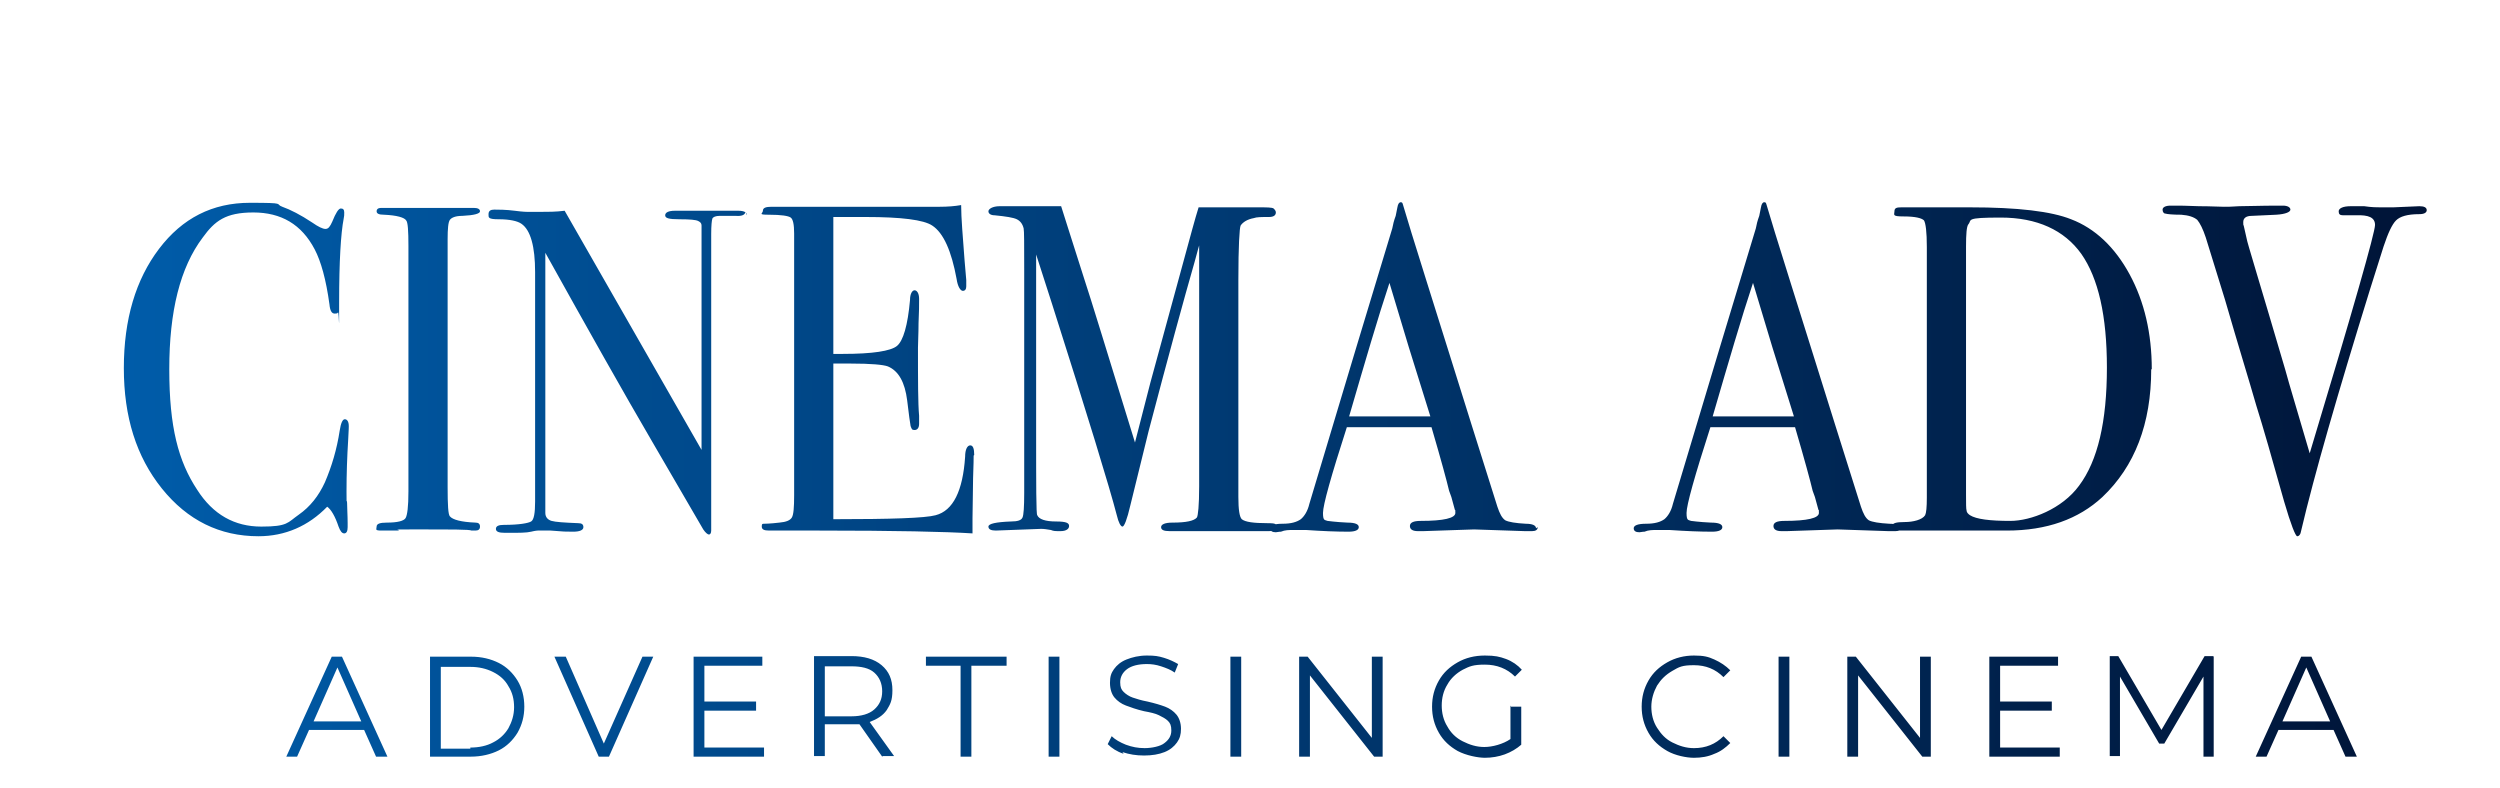<?xml version="1.0" encoding="UTF-8"?> <svg xmlns="http://www.w3.org/2000/svg" xmlns:xlink="http://www.w3.org/1999/xlink" id="Livello_2" version="1.1" viewBox="0 0 440.1 138.7"><defs><style> .st0 { fill: url(#Sfumatura_senza_nome); } </style><linearGradient id="Sfumatura_senza_nome" data-name="Sfumatura senza nome" x1="21.9" y1="54.9" x2="427.2" y2="54.9" gradientTransform="translate(0 139.3) scale(1 -1)" gradientUnits="userSpaceOnUse"><stop offset="0" stop-color="#005ca9"></stop><stop offset="1" stop-color="#001437"></stop></linearGradient></defs><g id="Livello_1-2"><path class="st0" d="M314,100.8h.3-.3ZM61.4,75.1c0-.1,0,.6-.1,2.2-.2,3.2-.3,6.2-.3,9.2s0,1,.1,2c0,1,.1,2.2.1,3.6v.7c0,.7-.2,1.1-.6,1.1s-.7-.4-1-1.2c-.6-1.8-1.3-3-2-3.5-3.3,3.4-7.4,5.2-12.1,5.2-6.8,0-12.5-2.8-17-8.4-4.5-5.6-6.7-12.6-6.7-21.2s2.1-15.6,6.2-21c4.1-5.4,9.4-8.1,16-8.1s4.3.2,5.7.7c1.4.5,3.2,1.4,5.3,2.8,1,.7,1.8,1.1,2.3,1.1s.8-.4,1.2-1.3c.6-1.5,1.1-2.3,1.5-2.3s.6.2.6.7,0,.6-.1,1.1c-.5,2.6-.8,7.5-.8,14.7s0,1.6-.2,1.8c-.1.2-.3.2-.6.2-.5,0-.8-.5-.9-1.6-.6-4.4-1.5-7.6-2.6-9.7-2.3-4.4-5.9-6.5-10.8-6.5s-6.8,1.5-8.9,4.4c-4,5.3-5.9,13-5.9,23.2s1.6,16.2,4.9,21.2c2.8,4.4,6.6,6.5,11.3,6.5s4.6-.7,6.6-2.1c2-1.4,3.5-3.3,4.6-5.7,1.2-2.8,2.1-5.8,2.6-9.1.2-1.3.5-2,.9-2s.7.4.7,1.2h0ZM84.5,92.7c0,.5-.3.7-.8.7h-.7c-.3-.2-3.4-.2-9.5-.2s-2.3,0-3.5.2c-.6,0-1.5,0-2.8,0s-.9-.2-.9-.7.6-.7,1.8-.7c1.9,0,3-.3,3.3-.8.3-.5.5-2,.5-4.7v-43.2c0-2.7-.1-4.2-.4-4.5-.3-.5-1.6-.9-3.9-1-.9,0-1.3-.2-1.3-.6s.3-.6.8-.6h9.5c.7,0,2.1,0,4.1,0h2.7c.7,0,1.1.2,1.1.6s-1,.7-3.1.8c-1.2,0-1.9.3-2.2.7-.3.4-.4,1.6-.4,3.4v43.7c0,3.1.1,4.8.4,5.1.5.6,2,1,4.5,1.1.5,0,.8.2.8.7h0ZM131.2,37.3c0,.5-.6.8-1.7.7h-2.8c-.7,0-1.2.2-1.3.5-.1.3-.2,1.2-.2,2.7v47.1c0,2.9,0,4.6,0,5.1s-.2.7-.4.7-.6-.3-1-.9l-8.9-15.3c-5.2-8.9-11.5-20.1-18.9-33.4v45.8c0,.7.4,1.2,1.1,1.4s2.2.3,4.7.4c.6,0,.9.2.9.7s-.6.8-1.8.8-1.7,0-4-.2c-.7,0-1.5,0-2.2,0,0,0-.4,0-1.2.2s-2.2.2-3.9.2h-.7c-1.1,0-1.6-.2-1.6-.7s.5-.7,1.4-.7c2.7,0,4.3-.3,4.8-.6s.7-1.5.7-3.5v-40.4c0-4.5-.8-7.4-2.4-8.5-.7-.5-2.1-.8-4-.8s-1.8-.3-1.8-.9.4-.8,1-.8,2.1,0,3.6.2,2.2.2,2.3.2c.1,0,.8,0,2,0,1.5,0,3,0,4.5-.2l24.1,42.1v-36.4c0-1.7,0-2.7,0-3.1,0-.4-.2-.6-.6-.8s-1.4-.3-3.3-.3-2.5-.2-2.5-.7.6-.8,1.7-.8h11.2c1,0,1.5.3,1.5.8h0ZM171.4,80.2c0,.2,0,1.6-.1,4,0,2.5-.1,4.8-.1,7v2.7c-4.6-.3-13.6-.5-27.1-.5h-8.7c-.9,0-1.3-.2-1.3-.7s.1-.5.4-.5c.1,0,1,0,2.7-.2,1.2-.1,1.9-.4,2.2-.9s.4-1.8.4-3.9v-46.1c0-1.6-.2-2.5-.6-2.8-.4-.3-1.7-.5-3.8-.5s-1.1-.2-1.1-.7.5-.7,1.5-.7h29.6c1.4,0,2.7-.1,3.8-.3,0,2.3.3,5.6.6,9.7l.3,3.5c0,.3,0,.6,0,1.1s-.2.8-.6.8-.9-.7-1.1-2.1c-.9-4.9-2.3-8.1-4.3-9.4-1.5-1-5.4-1.5-11.7-1.5h-5.7v24.1h1.7c5.2,0,8.4-.5,9.5-1.4,1.1-.9,1.9-3.6,2.3-8.1,0-1.1.4-1.7.8-1.7s.8.5.8,1.5,0,2.4-.1,4.3c0,1.9-.1,3.3-.1,4.3,0,5.8,0,9.8.2,12,0,.5,0,1,0,1.4,0,.7-.3,1.1-.8,1.1s-.5-.2-.7-.7c-.1-.5-.3-2-.6-4.5-.4-3.2-1.5-5.2-3.4-6-.8-.3-3-.5-6.5-.5h-3.1v27.4c10.2,0,16.2-.2,18-.7,3.1-.8,4.8-4.3,5.2-10.3,0-1.3.4-2,.9-2s.7.6.7,1.7h0ZM224.9,92.8c0,.5-.5.7-1.5.7h-17.5c-1,0-1.5-.2-1.5-.7s.7-.8,2-.8c2.4,0,3.8-.3,4.3-.9.2-.3.4-2.1.4-5.5v-42.4c0,0-.3,1-.8,2.9-1.9,6.6-4.6,16.5-8.1,29.8l-3.2,13c-.6,2.6-1.1,3.8-1.4,3.8s-.7-.7-1-2c-1.3-5-5.1-17.4-11.4-37.2l-2.8-8.7v30.8c0,10,0,15,.2,15.1.3.7,1.4,1.1,3.3,1.1s2.3.3,2.3.8-.5.9-1.5.9-1.2,0-1.7-.2c-.6-.1-1.2-.2-1.7-.2l-8,.3c-.8,0-1.3-.2-1.3-.7s1.3-.8,4-.9c1.1,0,1.8-.2,2-.7.2-.4.3-1.9.3-4.3v-39.2c0-4.5,0-7-.1-7.4-.2-.8-.6-1.3-1.2-1.6-.6-.3-1.9-.5-3.9-.7-.7,0-1.1-.3-1.1-.7s.7-.9,2-.9h4.9c2.8,0,4.7,0,5.9,0,.2.7,1.6,5,4.1,12.9,1.1,3.3,4,12.8,8.9,28.7.9-3.5,1.8-7,2.7-10.5l7.4-27.1c.4-1.5.8-2.8,1.1-3.8h10.5c1.5,0,2.4,0,2.7.2.2.2.4.4.4.7,0,.5-.4.8-1.2.8-1.3,0-2.2,0-2.7.2-1.1.2-1.9.7-2.3,1.3-.2.4-.4,3.6-.4,9.6v38.2c0,2.2.2,3.5.6,3.9.6.5,2.1.7,4.5.7h.4c.9,0,1.4.2,1.4.7h0ZM270.7,92.8c0,.5-.4.7-1,.7s-.9,0-1.3,0l-8.9-.3-8.9.3c-.3,0-.7,0-1,0-.9,0-1.4-.3-1.4-.9s.6-.9,1.9-.9c4.1,0,6.1-.5,6.1-1.4s0-.3-.1-.6l-.6-2.2-.4-1.1c-.4-1.7-1.4-5.4-3.1-11.2h-14.9c-2.8,8.7-4.2,13.7-4.2,15.1s.3,1.2.8,1.4c.1,0,1.3.2,3.5.3,1.4,0,2,.3,2,.8s-.6.8-1.8.8c-2.1,0-4.6-.1-7.5-.3-.7,0-1.4,0-2.2,0s-1.5,0-2.2.3c-.4,0-.7.1-.9.1-.6,0-1-.2-1-.7s.7-.8,2.2-.8c1.5,0,2.5-.3,3.2-.8.6-.5,1.2-1.4,1.5-2.7,6-20.1,10.9-36.3,14.6-48.5.1-.6.3-1.4.6-2.2l.3-1.5c.1-.6.3-.9.6-.9s.3.2.4.5c.6,2.1,2,6.6,4.1,13.3,1.7,5.3,5.8,18.6,12.5,39.8.4,1.2.8,2,1.4,2.4.6.3,1.8.5,3.6.6,1.2,0,1.8.3,1.8.8h0ZM251.8,73.3c-.8-2.5-2-6.5-3.8-12.2l-3.4-11.3c-2,6-4.3,13.9-7.1,23.5h14.2,0ZM334.7,92.8c0,.5-.4.7-1,.7s-.9,0-1.3,0l-8.9-.3-8.9.3c-.3,0-.7,0-1,0-.9,0-1.4-.3-1.4-.9s.6-.9,1.9-.9c4.1,0,6.1-.5,6.1-1.4s0-.3-.1-.6l-.6-2.2-.4-1.1c-.4-1.7-1.4-5.4-3.1-11.2h-14.9c-2.8,8.7-4.2,13.7-4.2,15.1s.3,1.2.8,1.4c.1,0,1.3.2,3.5.3,1.4,0,2,.3,2,.8s-.6.8-1.8.8c-2.1,0-4.6-.1-7.5-.3-.7,0-1.4,0-2.2,0s-1.5,0-2.2.3c-.4,0-.7.1-.9.1-.6,0-1-.2-1-.7s.7-.8,2.2-.8c1.5,0,2.5-.3,3.2-.8.6-.5,1.2-1.4,1.5-2.7,6-20.1,10.9-36.3,14.6-48.5.1-.6.3-1.4.6-2.2l.3-1.5c.1-.6.3-.9.6-.9s.3.2.4.5c.6,2.1,2,6.6,4.1,13.3,1.7,5.3,5.8,18.6,12.5,39.8.4,1.2.8,2,1.4,2.4.6.3,1.8.5,3.6.6,1.2,0,1.8.3,1.8.8h0ZM315.8,73.3c-.8-2.5-2-6.5-3.8-12.2l-3.4-11.3c-2,6-4.3,13.9-7.1,23.5h14.2ZM378.7,65c0,9.6-2.9,17.1-8.6,22.5-4.2,3.9-9.8,5.9-16.8,5.9h-18.9c-.9,0-1.3-.3-1.3-.8s.7-.7,2.2-.7,3.1-.4,3.6-1.2c.2-.4.3-1.4.3-3.1v-44.1c0-2.7-.2-4.2-.5-4.7-.4-.4-1.5-.7-3.6-.7s-1.6-.3-1.6-.9.4-.7,1.2-.7c0,0,.5,0,1.5,0h10.6c8.4,0,14.3.7,17.8,2.1,4.2,1.6,7.7,4.9,10.3,9.7,2.6,4.8,3.9,10.4,3.9,16.7h0ZM370.9,64.7c0-9.1-1.5-15.7-4.5-20-3-4.2-7.8-6.4-14.2-6.4s-5,.4-5.7,1.2c-.3.4-.4,1.7-.4,3.9v43.7c0,1.5,0,2.5.1,2.8,0,.3.3.6.6.8,1.1.7,3.5,1,7.1,1s9.1-2.1,12.1-6.2c3.3-4.4,4.9-11.3,4.9-20.8h0ZM427.2,37c0,.4-.4.7-1.3.7-2.1,0-3.4.4-4.1,1.1-.7.7-1.4,2.2-2.2,4.6l-2.4,7.6c-5.7,18.4-9.8,32.6-12.1,42.4-.1.7-.4,1-.7,1s-1.1-2-2.3-6.1c-2.1-7.5-3.7-13.1-4.9-16.9-1.2-4.2-3.1-10.3-5.5-18.6l-3.4-11c-.5-1.5-1-2.5-1.5-3.1-.6-.5-1.5-.8-2.8-.9-1.5,0-2.5-.1-2.8-.2-.3,0-.5-.3-.5-.7s.5-.7,1.4-.7h.6c.8,0,2.3,0,4.4.1,2.1,0,3.5.1,4.4.1s1.1,0,2.7-.1c1.6,0,3.8-.1,6.7-.1h1c.8,0,1.3.3,1.3.7s-.8.8-2.5.9l-4.3.2c-1,0-1.5.4-1.5,1.1s0,.3.1.7l.5,2.2c0,.4,2.4,8.1,6.8,23.1.7,2.6,2.2,7.5,4.3,14.7,7.7-25.5,11.5-38.9,11.5-40.2s-1.1-1.8-3.4-1.7h-2.2c-.6,0-.8-.2-.8-.7s.7-.9,2.1-.9h2.4c1.3.2,2.3.2,2.9.2h2.2l4.6-.2c.8,0,1.3.2,1.3.7h0ZM64.2,128.5h-9.8l-2.1,4.7h-1.9l8-17.6h1.8l8,17.6h-2s-2.1-4.7-2.1-4.7ZM63.6,127l-4.2-9.5-4.2,9.5h8.4ZM75.7,115.6h7.2c1.9,0,3.5.4,4.9,1.1,1.4.7,2.5,1.8,3.3,3.1.8,1.3,1.2,2.9,1.2,4.6s-.4,3.2-1.2,4.6c-.8,1.3-1.9,2.4-3.3,3.1-1.4.7-3.1,1.1-4.9,1.1h-7.2v-17.6h0ZM82.8,131.6c1.5,0,2.9-.3,4-.9,1.2-.6,2.1-1.5,2.7-2.5.6-1.1,1-2.3,1-3.7s-.3-2.6-1-3.7c-.6-1.1-1.5-1.9-2.7-2.5-1.2-.6-2.5-.9-4-.9h-5.2v14.4h5.2,0ZM115,115.6l-7.8,17.6h-1.8l-7.8-17.6h2l6.7,15.3,6.8-15.3h1.9ZM134.5,131.6v1.6h-12.4v-17.6h12.1v1.6h-10.2v6.3h9.1v1.6h-9.1v6.5h10.6ZM155.3,133.2l-4-5.7c-.5,0-.9,0-1.4,0h-4.7v5.6h-1.9v-17.6h6.6c2.2,0,4,.5,5.3,1.6,1.3,1.1,1.9,2.5,1.9,4.4s-.4,2.5-1,3.5c-.7,1-1.7,1.6-3,2.1l4.3,6h-2,0ZM153.9,124.9c.9-.8,1.4-1.8,1.4-3.2s-.5-2.5-1.4-3.3c-.9-.8-2.3-1.1-4-1.1h-4.7v8.8h4.7c1.7,0,3.1-.4,4-1.2h0ZM169.2,117.2h-6.2v-1.6h14.2v1.6h-6.2v16h-1.9v-16h0ZM184.6,115.6h1.9v17.6h-1.9v-17.6ZM197.8,132.7c-1.2-.4-2.1-1-2.8-1.7l.7-1.4c.6.6,1.5,1.1,2.5,1.5,1.1.4,2.1.6,3.3.6s2.8-.3,3.5-.9c.8-.6,1.2-1.3,1.2-2.2s-.2-1.3-.6-1.7c-.4-.4-1-.7-1.6-1s-1.5-.5-2.6-.7c-1.3-.3-2.4-.7-3.2-1-.8-.3-1.5-.8-2-1.4s-.8-1.5-.8-2.6.2-1.7.7-2.4c.5-.7,1.2-1.3,2.2-1.7s2.2-.7,3.6-.7,2,.1,3,.4c1,.3,1.8.7,2.5,1.1l-.6,1.5c-.7-.5-1.5-.8-2.4-1.1s-1.7-.4-2.5-.4c-1.5,0-2.7.3-3.5.9s-1.2,1.4-1.2,2.3.2,1.3.6,1.7c.4.4,1,.8,1.6,1,.6.2,1.5.5,2.6.7,1.3.3,2.3.6,3.1.9.8.3,1.5.8,2,1.4.5.6.8,1.5.8,2.5s-.2,1.7-.7,2.4c-.5.7-1.2,1.3-2.2,1.7-1,.4-2.2.6-3.6.6s-2.6-.2-3.8-.6h0ZM216.6,115.6h1.9v17.6h-1.9v-17.6ZM243.4,115.6v17.6h-1.5l-11.3-14.3v14.3h-1.9v-17.6h1.5l11.3,14.3v-14.3h1.8ZM266,124.4h1.8v6.7c-.8.7-1.8,1.3-2.9,1.7-1.1.4-2.3.6-3.5.6s-3.3-.4-4.8-1.2c-1.4-.8-2.5-1.8-3.3-3.2-.8-1.4-1.2-2.9-1.2-4.6s.4-3.2,1.2-4.6c.8-1.4,1.9-2.4,3.3-3.2,1.4-.8,3-1.2,4.8-1.2s2.6.2,3.7.6c1.1.4,2.1,1.1,2.8,1.9l-1.2,1.2c-1.4-1.4-3.2-2.1-5.3-2.1s-2.7.3-3.9.9c-1.1.6-2.1,1.5-2.7,2.6-.7,1.1-1,2.4-1,3.7s.3,2.6,1,3.7c.6,1.1,1.5,2,2.7,2.6s2.4,1,3.8,1,3.3-.5,4.6-1.4v-5.9h0ZM293.5,132.2c-1.4-.8-2.5-1.8-3.3-3.2-.8-1.4-1.2-2.9-1.2-4.6s.4-3.2,1.2-4.6c.8-1.4,1.9-2.4,3.3-3.2,1.4-.8,3-1.2,4.7-1.2s2.5.2,3.6.7,2,1.1,2.8,1.9l-1.2,1.2c-1.4-1.4-3.1-2.1-5.2-2.1s-2.6.3-3.8,1-2,1.5-2.7,2.6c-.6,1.1-1,2.4-1,3.7s.3,2.6,1,3.7,1.5,2,2.7,2.6,2.4,1,3.8,1c2.1,0,3.8-.7,5.2-2.1l1.2,1.2c-.8.8-1.7,1.5-2.8,1.9-1.1.5-2.3.7-3.6.7s-3.3-.4-4.7-1.2h0ZM313.1,115.6h1.9v17.6h-1.9v-17.6ZM339.9,115.6v17.6h-1.5l-11.3-14.3v14.3h-1.9v-17.6h1.5l11.3,14.3v-14.3h1.8ZM362.6,131.6v1.6h-12.4v-17.6h12.1v1.6h-10.2v6.3h9.1v1.6h-9.1v6.5h10.6,0ZM389.7,115.6v17.6h-1.8v-14.1l-6.9,11.8h-.9l-6.9-11.8v14h-1.8v-17.6h1.5l7.6,13,7.6-13h1.5,0ZM410.9,128.5h-9.8l-2.1,4.7h-1.9l8-17.6h1.8l8,17.6h-2l-2.1-4.7h0ZM410.2,127l-4.2-9.5-4.2,9.5h8.4Z"></path></g></svg> 